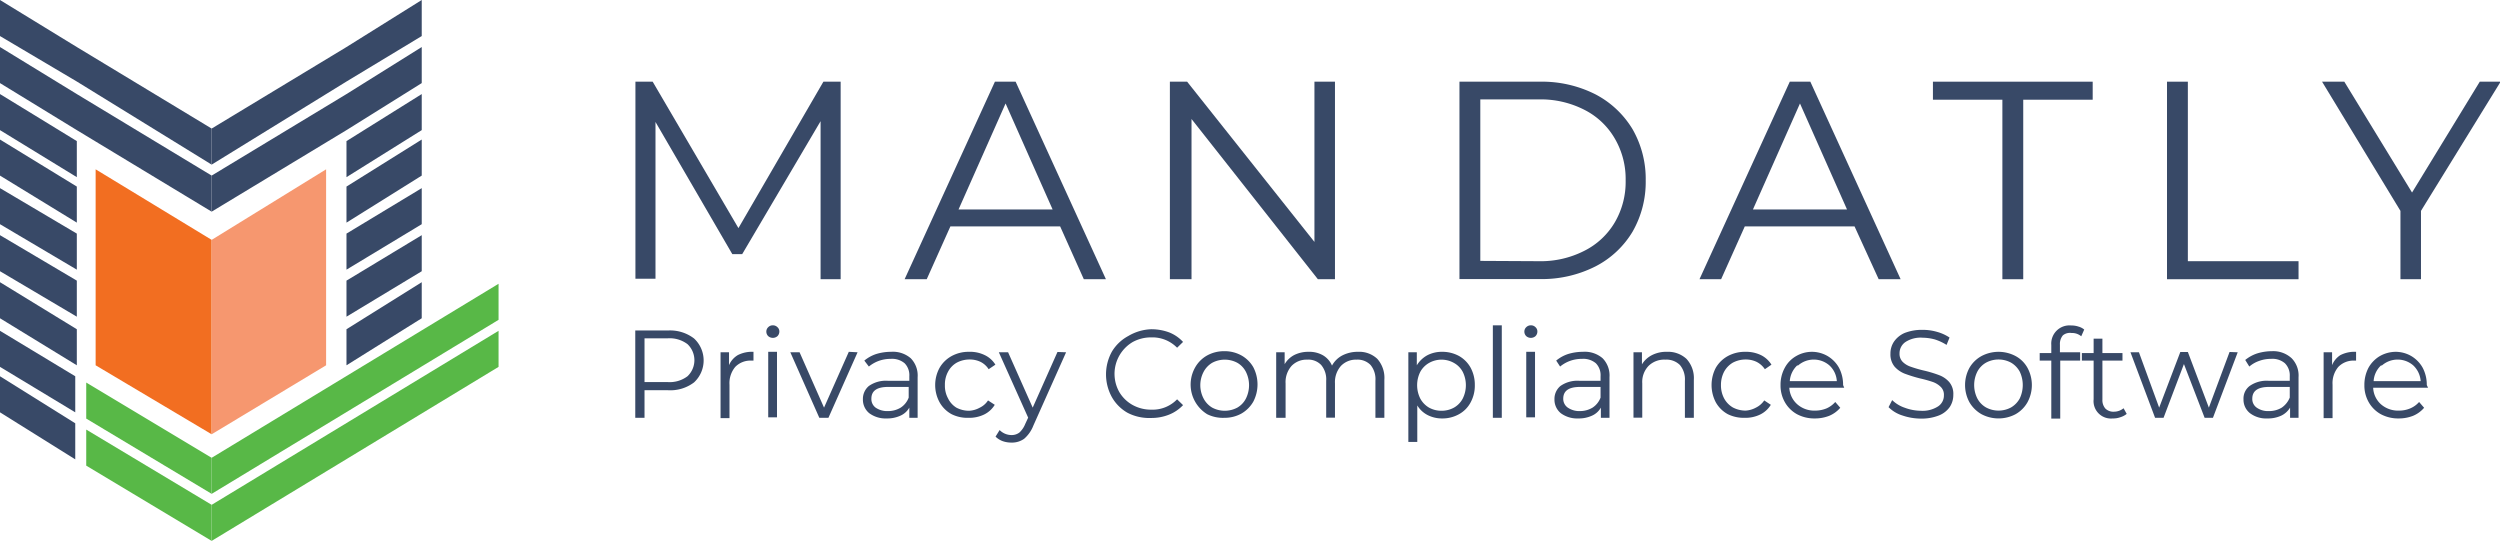 <svg xmlns="http://www.w3.org/2000/svg" id="Layer_1" data-name="Layer 1" viewBox="0 0 159.46 34.5"><g id="Layer_1-2" data-name="Layer 1-2"><path d="M13.5 15.3v12.4l-7.4-4.4V10.8l7.4 4.5z" style="fill:#f26e21"/><path id="Left_tick" d="M13.5 29.2v2.3l-8-4.8v-2.3l8 4.8zm0 3v2.3l-8-4.8v-2.3l8 4.8z" data-name="Left tick" style="fill:#58b847"/><path d="M13.5 15.3v12.4l7.3-4.4V10.8l-7.3 4.5z" style="fill:#f6976f"/><path id="Left_M" d="M4.9 17.9v2.3L0 17.3V15l4.9 2.9zm0 3.1v2.3l-4.9-3V18l4.9 3zM0 24l4.8 3v2.3l-4.8-3V24zM4.9 9v2.3L0 8.3V6l4.9 3zm8.6-.8v2.3L4.9 5.2 0 2.3V0l4.9 3 8.6 5.2zm0 3v2.3L4.9 8.3 0 5.3V3l4.9 3 8.6 5.2zM0 21.1 4.8 24v2.3L0 23.4v-2.3zm4.9-9.2v2.3l-4.9-3V8.9l4.9 3zm0 3v2.3L0 14.3V12l4.9 2.9z" data-name="Left M" style="fill:#384967"/><path d="M22.1 17.9v2.3l4.8-2.9V15l-4.8 2.9zm0 3.1v2.3l4.8-3V18l-4.8 3zm0-12v2.3l4.8-3V6l-4.8 3zm-8.6-.8v2.3l8.6-5.3 4.8-2.9V0l-4.8 3-8.6 5.2zm0 3v2.3l8.6-5.2 4.8-3V3l-4.8 3-8.6 5.2zm8.6.7v2.3l4.8-3V8.9l-4.8 3zm0 3v2.3l4.8-2.9V12l-4.8 2.9z" style="fill:#384967"/><path id="Left_tick-2" d="M13.5 29.2v2.3l18.3-11.1v-2.3L13.5 29.2zm0 3v2.3l18.3-11.1v-2.3L13.5 32.2z" data-name="Left tick-2" style="fill:#58b847"/><g style="isolation:isolate"><path d="M53.62 5.21v12.6h-1.28V7.73l-5 8.48h-.63l-4.9-8.43v10h-1.28V5.21h1.1l5.47 9.34 5.42-9.34zm14 9.23h-7l-1.51 3.37H57.7l5.76-12.6h1.32l5.76 12.6h-1.41zm-.48-1.08-3-6.76-3 6.76zm18.01-8.15v12.6h-1.09L76 7.59v10.22h-1.38V5.21h1.1l8.12 10.22V5.21z" style="fill:#384967"/></g><g style="isolation:isolate"><path d="M93.09 5.21h5.13a7.56 7.56 0 0 1 3.53.8 6 6 0 0 1 2.38 2.23 6.37 6.37 0 0 1 .84 3.27 6.37 6.37 0 0 1-.84 3.27 5.89 5.89 0 0 1-2.38 2.22 7.56 7.56 0 0 1-3.53.8h-5.13zm5.06 11.45a6.11 6.11 0 0 0 2.9-.66 4.69 4.69 0 0 0 1.95-1.82 5.11 5.11 0 0 0 .69-2.67 5.11 5.11 0 0 0-.69-2.67A4.69 4.69 0 0 0 101.05 7a6.11 6.11 0 0 0-2.9-.66h-3.73v10.3z" style="fill:#384967"/></g><g style="isolation:isolate"><path d="M118.29 14.44h-7l-1.51 3.37h-1.38l5.76-12.6h1.31l5.76 12.6h-1.4zm-.48-1.08-3-6.76-3 6.76z" style="fill:#384967"/></g><g style="isolation:isolate"><path d="M127.72 6.36h-4.43V5.21h10.19v1.15h-4.43v11.45h-1.33z" style="fill:#384967"/></g><g style="isolation:isolate"><path d="M138.22 5.21h1.33v11.45h7.06v1.15h-8.39z" style="fill:#384967"/></g><g style="isolation:isolate"><path d="M154.42 13.45v4.36h-1.31v-4.36l-5-8.24h1.42l4.32 7.07 4.32-7.07h1.33z" style="fill:#384967"/></g><g style="isolation:isolate"><path d="M44.27 21.59a1.91 1.91 0 0 1 0 2.8 2.5 2.5 0 0 1-1.67.5h-1.49v1.76h-.59v-5.57h2.08a2.51 2.51 0 0 1 1.67.51zM43.85 24a1.41 1.41 0 0 0 0-2.05 1.89 1.89 0 0 0-1.27-.37h-1.47v2.79h1.47a1.89 1.89 0 0 0 1.27-.37zm3.21-1.35a2 2 0 0 1 1-.21V23h-.16a1.35 1.35 0 0 0-1 .4 1.61 1.61 0 0 0-.37 1.14v2.13h-.57v-4.2h.54v.82a1.38 1.38 0 0 1 .56-.64zM49 21.44a.4.4 0 0 1-.12-.29.38.38 0 0 1 .12-.28.4.4 0 0 1 .29-.12.41.41 0 0 1 .3.12.36.36 0 0 1 .12.27.41.41 0 0 1-.12.3.44.44 0 0 1-.3.11.44.44 0 0 1-.29-.11zm0 1h.56v4.18H49zm5.7.03-1.86 4.18h-.58l-1.85-4.18H51L52.56 26l1.58-3.56zm3.39.38a1.57 1.57 0 0 1 .44 1.21v2.59H58V26a1.21 1.21 0 0 1-.56.51 2 2 0 0 1-.87.18 1.76 1.76 0 0 1-1.12-.33 1.11 1.11 0 0 1-.41-.89 1.07 1.07 0 0 1 .38-.85 1.88 1.88 0 0 1 1.23-.33H58V24a1.08 1.08 0 0 0-.3-.83 1.24 1.24 0 0 0-.88-.28 2.22 2.22 0 0 0-.77.13 2.16 2.16 0 0 0-.63.36l-.29-.38a2.33 2.33 0 0 1 .76-.42 3.24 3.24 0 0 1 .94-.14 1.74 1.74 0 0 1 1.26.41zM57.45 26a1.31 1.31 0 0 0 .51-.64v-.68h-1.31c-.72 0-1.07.25-1.07.75a.68.68 0 0 0 .27.57 1.29 1.29 0 0 0 .78.22 1.54 1.54 0 0 0 .82-.22zm3.25.42a1.94 1.94 0 0 1-.77-.76 2.3 2.3 0 0 1 0-2.2 2 2 0 0 1 .77-.75 2.25 2.25 0 0 1 1.11-.27 2.12 2.12 0 0 1 1 .21 1.61 1.61 0 0 1 .68.61l-.43.29a1.31 1.31 0 0 0-.52-.47 1.58 1.58 0 0 0-.69-.15 1.72 1.72 0 0 0-.82.2 1.42 1.42 0 0 0-.56.58 1.7 1.7 0 0 0-.2.85 1.67 1.67 0 0 0 .2.85A1.42 1.42 0 0 0 61 26a1.72 1.72 0 0 0 .82.2 1.58 1.58 0 0 0 .68-.2 1.28 1.28 0 0 0 .52-.46l.43.28a1.63 1.63 0 0 1-.68.62 2.18 2.18 0 0 1-1 .21 2.25 2.25 0 0 1-1.07-.23zm7.3-3.95-2.09 4.68a2.11 2.11 0 0 1-.59.84 1.33 1.33 0 0 1-.8.24 1.69 1.69 0 0 1-.56-.09 1.29 1.29 0 0 1-.46-.29l.26-.42a1.07 1.07 0 0 0 .77.32.82.82 0 0 0 .49-.16 1.49 1.49 0 0 0 .37-.54l.19-.41-1.87-4.17h.59L65.87 26l1.58-3.55zm3.92 3.86a2.66 2.66 0 0 1-1-1 3 3 0 0 1 0-2.9 2.71 2.71 0 0 1 1.05-1 3.07 3.07 0 0 1 1.45-.43 3.27 3.27 0 0 1 1.15.2 2.4 2.4 0 0 1 .89.61l-.38.37a2.2 2.2 0 0 0-1.64-.66 2.43 2.43 0 0 0-1.2.3 2.36 2.36 0 0 0-.85 3.18 2.26 2.26 0 0 0 .85.83 2.43 2.43 0 0 0 1.2.3 2.17 2.17 0 0 0 1.64-.66l.38.37a2.48 2.48 0 0 1-.9.61 3 3 0 0 1-1.14.21 3 3 0 0 1-1.5-.33zm5.08.09a2.22 2.22 0 0 1-.76-3 2 2 0 0 1 .76-.75 2.23 2.23 0 0 1 1.09-.27 2.2 2.2 0 0 1 1.09.27 2 2 0 0 1 .76.75 2.38 2.38 0 0 1 0 2.2 2.05 2.05 0 0 1-.76.76 2.2 2.2 0 0 1-1.09.27 2.23 2.23 0 0 1-1.09-.23zm1.92-.42a1.4 1.4 0 0 0 .55-.58 1.91 1.91 0 0 0 0-1.7 1.4 1.4 0 0 0-.55-.58 1.7 1.7 0 0 0-1.6 0 1.46 1.46 0 0 0-.55.58 1.83 1.83 0 0 0 0 1.7 1.46 1.46 0 0 0 .55.58 1.7 1.7 0 0 0 1.6 0zm8.93-3.11a1.82 1.82 0 0 1 .45 1.34v2.42h-.57v-2.37a1.42 1.42 0 0 0-.31-1 1.15 1.15 0 0 0-.89-.34 1.32 1.32 0 0 0-1 .4 1.56 1.56 0 0 0-.38 1.11v2.19h-.56v-2.36a1.42 1.42 0 0 0-.32-1 1.13 1.13 0 0 0-.89-.34 1.32 1.32 0 0 0-1 .4 1.56 1.56 0 0 0-.38 1.12v2.19h-.6v-4.18h.54v.76a1.53 1.53 0 0 1 .62-.59 2 2 0 0 1 .91-.2 1.75 1.75 0 0 1 .91.22 1.39 1.39 0 0 1 .58.66 1.59 1.59 0 0 1 .66-.65 2.13 2.13 0 0 1 1-.23 1.67 1.67 0 0 1 1.23.45zm5.2-.19a1.93 1.93 0 0 1 .75.75 2.28 2.28 0 0 1 .27 1.11 2.23 2.23 0 0 1-.27 1.11 1.84 1.84 0 0 1-.74.75 2.15 2.15 0 0 1-1.07.27 2 2 0 0 1-.92-.21 1.66 1.66 0 0 1-.67-.62v2.33h-.57v-5.72h.54v.83a1.79 1.79 0 0 1 .67-.64 2 2 0 0 1 .95-.22 2.22 2.22 0 0 1 1.06.26zm-.31 3.3a1.42 1.42 0 0 0 .56-.58 1.91 1.91 0 0 0 0-1.7 1.4 1.4 0 0 0-.56-.57 1.61 1.61 0 0 0-1.59 0 1.46 1.46 0 0 0-.56.57 1.91 1.91 0 0 0 0 1.7 1.49 1.49 0 0 0 .56.58 1.61 1.61 0 0 0 .8.2 1.63 1.63 0 0 0 .79-.2zm2.48-5.25h.57v5.9h-.57zm2.13.69a.4.4 0 0 1-.12-.29.38.38 0 0 1 .12-.28.41.41 0 0 1 .3-.12.4.4 0 0 1 .29.12.36.36 0 0 1 .12.27.41.41 0 0 1-.12.3.44.44 0 0 1-.29.11.44.44 0 0 1-.3-.11zm0 1h.56v4.18h-.56zm4.87.41a1.57 1.57 0 0 1 .44 1.21v2.59h-.55V26a1.21 1.21 0 0 1-.56.51 2 2 0 0 1-.87.18 1.76 1.76 0 0 1-1.12-.33 1.11 1.11 0 0 1-.41-.89 1.07 1.07 0 0 1 .38-.85 1.88 1.88 0 0 1 1.23-.33h1.33V24a1.08 1.08 0 0 0-.3-.83 1.24 1.24 0 0 0-.88-.28 2.22 2.22 0 0 0-.77.13 2.16 2.16 0 0 0-.63.36l-.25-.38a2.33 2.33 0 0 1 .76-.42 3.24 3.24 0 0 1 .94-.14 1.74 1.74 0 0 1 1.26.41zm-.64 3.15a1.31 1.31 0 0 0 .51-.64v-.68h-1.31c-.72 0-1.07.25-1.07.75a.68.68 0 0 0 .29.57 1.29 1.29 0 0 0 .78.22 1.54 1.54 0 0 0 .8-.22zm5.99-3.11a1.81 1.81 0 0 1 .47 1.34v2.42h-.57v-2.37a1.42 1.42 0 0 0-.32-1 1.22 1.22 0 0 0-.93-.34 1.42 1.42 0 0 0-1.07.4 1.48 1.48 0 0 0-.4 1.11v2.19h-.56v-4.17h.54v.77a1.59 1.59 0 0 1 .64-.59 2 2 0 0 1 .95-.21 1.73 1.73 0 0 1 1.25.45zm2.64 3.53a1.94 1.94 0 0 1-.77-.76 2.38 2.38 0 0 1 0-2.2 2 2 0 0 1 .77-.75 2.28 2.28 0 0 1 1.11-.27 2.19 2.19 0 0 1 1 .21 1.64 1.64 0 0 1 .67.61l-.42.29a1.4 1.4 0 0 0-.53-.47 1.58 1.58 0 0 0-.69-.15 1.74 1.74 0 0 0-.82.2 1.49 1.49 0 0 0-.56.58 1.81 1.81 0 0 0-.2.85 1.78 1.78 0 0 0 .2.85 1.49 1.49 0 0 0 .56.58 1.74 1.74 0 0 0 .82.2A1.58 1.58 0 0 0 112 26a1.37 1.37 0 0 0 .53-.46l.42.28a1.63 1.63 0 0 1-.68.62 2.15 2.15 0 0 1-1 .21 2.28 2.28 0 0 1-1.06-.23zm7.42-1.69h-3.5a1.51 1.51 0 0 0 .51 1.06 1.64 1.64 0 0 0 1.14.4 1.89 1.89 0 0 0 .72-.14 1.59 1.59 0 0 0 .56-.41l.32.37a1.89 1.89 0 0 1-.7.51 2.47 2.47 0 0 1-.92.17 2.34 2.34 0 0 1-1.14-.27 2 2 0 0 1-.77-.76 2.14 2.14 0 0 1-.28-1.1 2.24 2.24 0 0 1 .27-1.1 1.88 1.88 0 0 1 .73-.75 2 2 0 0 1 1-.27 2 2 0 0 1 1 .27 2 2 0 0 1 .73.75 2.32 2.32 0 0 1 .26 1.1zm-3-1.42a1.52 1.52 0 0 0-.47 1h3a1.48 1.48 0 0 0-.47-1 1.52 1.52 0 0 0-2 0zm6.71 3.19a2.15 2.15 0 0 1-.88-.53l.23-.45a2.14 2.14 0 0 0 .81.49 3 3 0 0 0 1 .19 1.83 1.83 0 0 0 1.12-.28.83.83 0 0 0 .37-.71.69.69 0 0 0-.2-.53 1.37 1.37 0 0 0-.49-.31 7.7 7.7 0 0 0-.82-.23 9.11 9.11 0 0 1-1-.31 1.69 1.69 0 0 1-.64-.45 1.22 1.22 0 0 1-.26-.82 1.35 1.35 0 0 1 .22-.76 1.6 1.6 0 0 1 .68-.56 3 3 0 0 1 1.15-.2 3.22 3.22 0 0 1 .93.13 2.74 2.74 0 0 1 .79.36l-.19.47a3.19 3.19 0 0 0-.75-.35 3.12 3.12 0 0 0-.78-.11 1.77 1.77 0 0 0-1.1.28.87.87 0 0 0-.37.73.72.72 0 0 0 .2.53 1.32 1.32 0 0 0 .51.31 8.07 8.07 0 0 0 .82.24 7.6 7.6 0 0 1 1 .3 1.6 1.6 0 0 1 .64.44 1.16 1.16 0 0 1 .26.81 1.38 1.38 0 0 1-.22.77 1.53 1.53 0 0 1-.7.55 3 3 0 0 1-1.15.2 3.67 3.67 0 0 1-1.18-.2zm5.05-.08a2.08 2.08 0 0 1-.77-.76 2.3 2.3 0 0 1 0-2.2 2 2 0 0 1 .77-.75 2.32 2.32 0 0 1 2.17 0 1.89 1.89 0 0 1 .76.75 2.3 2.3 0 0 1 0 2.2 2 2 0 0 1-.76.76 2.32 2.32 0 0 1-2.17 0zm1.88-.43a1.49 1.49 0 0 0 .56-.58 2 2 0 0 0 0-1.7 1.49 1.49 0 0 0-.56-.58 1.68 1.68 0 0 0-1.59 0 1.42 1.42 0 0 0-.56.58 1.91 1.91 0 0 0 0 1.7 1.42 1.42 0 0 0 .56.58 1.68 1.68 0 0 0 1.59 0zm3.31-4.6a.85.85 0 0 0-.19.59v.49h1.29V23h-1.27v3.7h-.57V23h-.74v-.48h.74V22a1.16 1.16 0 0 1 1.27-1.24 1.43 1.43 0 0 1 .46.07 1 1 0 0 1 .37.19l-.19.43a.91.91 0 0 0-.62-.21.7.7 0 0 0-.55.15zm4.07 5.01a1.17 1.17 0 0 1-.4.21 1.33 1.33 0 0 1-.49.08 1.11 1.11 0 0 1-1.22-1.22V23h-.75v-.48h.75v-.92h.56v.92h1.28V23h-1.28v2.49a.81.81 0 0 0 .19.57.72.72 0 0 0 .54.2 1 1 0 0 0 .34-.06 1 1 0 0 0 .28-.16zm7.08-3.93-1.58 4.18h-.53l-1.32-3.43-1.3 3.43h-.54l-1.57-4.18h.54l1.29 3.53 1.35-3.55h.48l1.34 3.55 1.32-3.55zm3.44.38a1.57 1.57 0 0 1 .44 1.21v2.59h-.54V26a1.32 1.32 0 0 1-.56.51 2 2 0 0 1-.88.18 1.71 1.71 0 0 1-1.11-.33 1.09 1.09 0 0 1-.42-.89 1 1 0 0 1 .39-.85 1.88 1.88 0 0 1 1.23-.33h1.33V24a1.09 1.09 0 0 0-.31-.83 1.22 1.22 0 0 0-.88-.28 2.17 2.17 0 0 0-.76.13 1.93 1.93 0 0 0-.63.36l-.26-.42a2.38 2.38 0 0 1 .77-.42 3.24 3.24 0 0 1 .94-.14 1.73 1.73 0 0 1 1.25.45zm-.63 3.15a1.43 1.43 0 0 0 .51-.64v-.68h-1.32c-.71 0-1.07.25-1.07.75a.67.67 0 0 0 .28.57 1.25 1.25 0 0 0 .78.22 1.54 1.54 0 0 0 .82-.22zm3.74-3.35a2 2 0 0 1 1-.21V23h-.13a1.35 1.35 0 0 0-1 .4 1.61 1.61 0 0 0-.37 1.14v2.13h-.57v-4.2h.54v.82a1.38 1.38 0 0 1 .53-.64zm5.59 2.08h-3.5a1.5 1.5 0 0 0 .5 1.06 1.66 1.66 0 0 0 1.15.4 1.8 1.8 0 0 0 .71-.14 1.54 1.54 0 0 0 .57-.41l.32.37a1.89 1.89 0 0 1-.7.51 2.47 2.47 0 0 1-.92.17 2.34 2.34 0 0 1-1.14-.27 2 2 0 0 1-.77-.76 2.14 2.14 0 0 1-.28-1.1 2.35 2.35 0 0 1 .26-1.1 2 2 0 0 1 .73-.75 2.08 2.08 0 0 1 1-.27 2 2 0 0 1 1 .27 2 2 0 0 1 .73.75 2.32 2.32 0 0 1 .26 1.1zm-3-1.42a1.48 1.48 0 0 0-.47 1h3a1.52 1.52 0 0 0-.47-1 1.52 1.52 0 0 0-2 0z" style="fill:#384967"/></g></g></svg>
